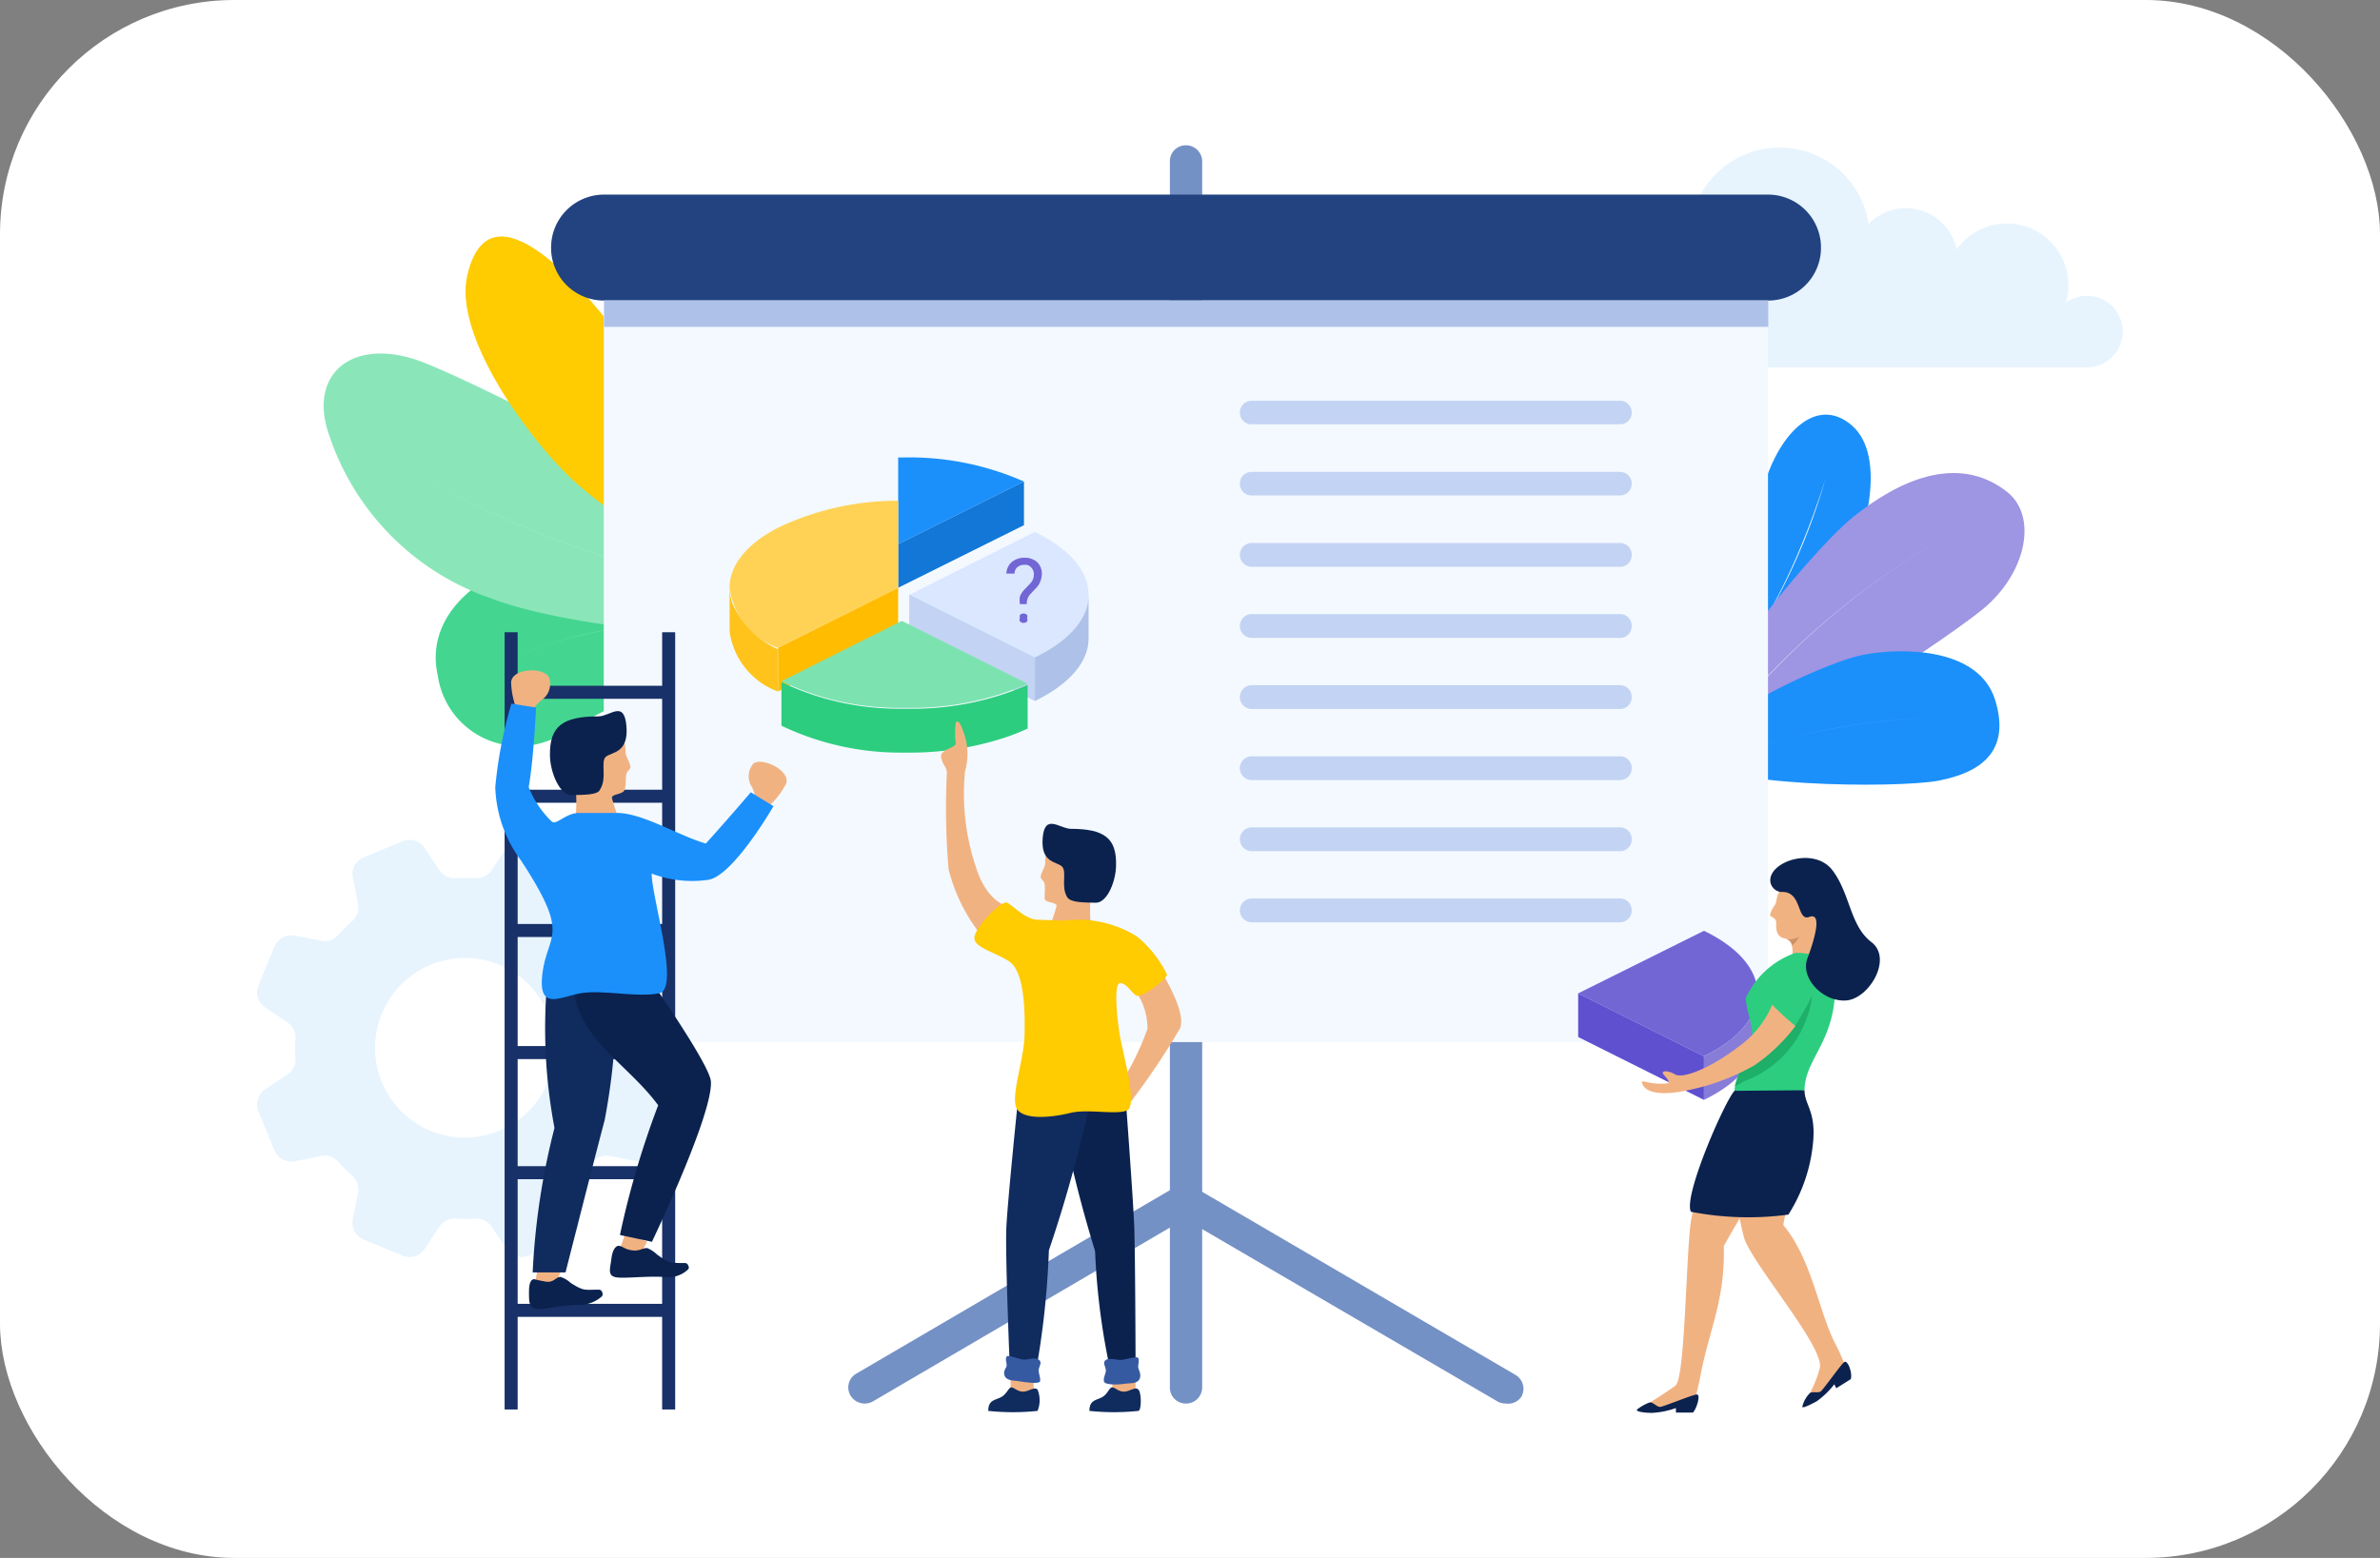 <svg id="图层_1" data-name="图层 1" xmlns="http://www.w3.org/2000/svg" viewBox="0 0 84 55"><rect x="0" y="0" width="84" height="55" fill="#808080" stroke="none"/><defs><style>.cls-1{fill:#fff;}.cls-2{fill:#e7f4fe;}.cls-3{fill:#1b90fb;}.cls-4{fill:#f3f9ff;}.cls-5{fill:#9e95e3;}.cls-6{fill:#44d690;}.cls-7{fill:#8ae6b9;}.cls-8{fill:#ffcb01;}.cls-9{fill:#7491c5;}.cls-10{fill:#224380;}.cls-11{fill:#aec1e8;}.cls-12{fill:#183168;}.cls-13{fill:#f1b282;}.cls-14{fill:#102b5e;}.cls-15{fill:#0b224e;}.cls-16{fill:#c3d3f3;}.cls-17{fill:#7266d5;}.cls-18{fill:#877cd8;}.cls-19{fill:#5f50d0;}.cls-20{fill:#2ccd7f;}.cls-21{fill:#1eaf69;}.cls-22{fill:#cd916a;}.cls-23{fill:#1277d7;}.cls-24{fill:#ffd255;}.cls-25{fill:#ffbc00;}.cls-26{fill:#ffc31b;}.cls-27{fill:#dae7ff;}.cls-28{fill:#7ce3b0;}.cls-29{fill:#355aa2;}</style></defs><title>1</title><rect class="cls-1" width="84" height="55" rx="8.27"/><g id="表示合作"><path id="cloud" class="cls-2" d="M-541.81,268.29a3.17,3.17,0,0,1,3.14,2.7,1.8,1.8,0,0,1,1.32-.56,1.83,1.83,0,0,1,1.79,1.46,2.15,2.15,0,0,1,1.77-.92,2.17,2.17,0,0,1,2.17,2.17,2.18,2.18,0,0,1-.09.63,1.3,1.3,0,0,1,.75-.25,1.27,1.27,0,0,1,1.26,1.27,1.27,1.27,0,0,1-1.26,1.26h-14.2a1.68,1.68,0,0,1-1.68-1.68,1.68,1.68,0,0,1,1.68-1.68,1.63,1.63,0,0,1,.45.06,3.24,3.24,0,0,1-.27-1.29A3.17,3.17,0,0,1-541.81,268.29Z" transform="translate(604.62 -263.08)"/><g id="plant"><path id="Path" class="cls-3" d="M-539.58,283.51c-.8,1.38-4.87,5.67-5.5,4.78-.31-.45,1.18-2.11,2.66-7.86.52-2,1.89-3.43,3.16-2.33S-538.79,282.14-539.58,283.51Z" transform="translate(604.62 -263.08)"/><path class="cls-4" d="M-545.2,288.45v0a0,0,0,0,1,0,0s2.91-1.85,5-8.44l0,0a.05.05,0,0,1,0,0,21.56,21.56,0,0,1-3.28,6.74,7.59,7.59,0,0,1-1.72,1.73Z" transform="translate(604.62 -263.08)"/><path class="cls-5" d="M-539.24,281.35c-1.58,1.29-6.42,7.21-5.61,8.48s8.58-3.93,10.17-5.21,2-3.33.88-4.19C-535.56,279.07-537.65,280.07-539.24,281.35Z" transform="translate(604.62 -263.08)"/><path class="cls-4" d="M-545,290h0a.06.06,0,0,1,0,0,42.7,42.7,0,0,1,2.93-3.22,27.55,27.55,0,0,1,6.55-5s0,0,0,0,0,0,0,0a27.39,27.39,0,0,0-6.53,5C-543.8,288.55-545,290-545,290S-545,290-545,290Z" transform="translate(604.62 -263.08)"/><path class="cls-3" d="M-538.87,286.2c-1.45.28-6.12,2.52-5.83,3.59s7.05,1.13,8.5.85,2.56-1,2-2.84S-537.43,285.92-538.87,286.2Z" transform="translate(604.62 -263.08)"/><path class="cls-4" d="M-548.6,291.69h0a0,0,0,0,1,0,0,42,42,0,0,1,4-1.62,27.55,27.55,0,0,1,8.08-1.66s0,0,0,0,0,0,0,0a27.16,27.16,0,0,0-8.06,1.66c-2.33.8-4,1.61-4,1.61Z" transform="translate(604.62 -263.08)"/></g><g id="cog"><path id="Shape" class="cls-2" d="M-581.45,296.49a.63.63,0,0,0-.71-.38l-.94.18a.6.6,0,0,1-.59-.2c-.16-.18-.33-.34-.5-.5a.65.65,0,0,1-.21-.6l.19-.93a.63.63,0,0,0-.38-.71l-1.38-.57a.63.63,0,0,0-.77.23l-.53.79a.63.63,0,0,1-.56.28h-.71a.62.62,0,0,1-.57-.28l-.53-.79a.63.63,0,0,0-.77-.23l-1.38.57a.63.63,0,0,0-.38.71l.19.93a.67.67,0,0,1-.2.6c-.18.16-.35.33-.51.5a.6.6,0,0,1-.59.2l-.94-.18a.64.64,0,0,0-.71.38l-.57,1.38a.64.64,0,0,0,.23.77l.79.53a.65.65,0,0,1,.29.57,4.21,4.21,0,0,0,0,.71.65.65,0,0,1-.28.56l-.8.53a.64.64,0,0,0-.23.77l.57,1.39a.66.66,0,0,0,.71.38l.94-.19a.64.64,0,0,1,.6.2,3.94,3.94,0,0,0,.5.5.67.67,0,0,1,.2.6l-.19.94a.64.64,0,0,0,.38.71l1.38.57a.64.64,0,0,0,.77-.23l.53-.8a.66.66,0,0,1,.56-.28,4.21,4.21,0,0,0,.71,0,.67.67,0,0,1,.57.28l.53.8a.64.64,0,0,0,.77.23l1.38-.57a.64.64,0,0,0,.38-.71l-.19-.94a.65.65,0,0,1,.21-.6c.17-.16.34-.32.5-.5a.64.64,0,0,1,.6-.2l.93.18a.64.64,0,0,0,.71-.37l.57-1.39a.63.63,0,0,0-.23-.77l-.79-.53a.61.61,0,0,1-.28-.56,5.61,5.61,0,0,0,0-.71.65.65,0,0,1,.29-.57l.79-.53a.63.63,0,0,0,.23-.77ZM-587,303a3.17,3.17,0,0,1-4.14-1.71,3.18,3.18,0,0,1,1.72-4.15,3.17,3.17,0,0,1,4.14,1.72A3.17,3.17,0,0,1-587,303Z" transform="translate(604.62 -263.08)"/></g><g id="plant-2" data-name="plant"><path class="cls-6" d="M-585.55,282.9c1.62-.13,8.22,1.42,8.28,2.93,0,.74-2.44.25-7.4,3.09a2.9,2.9,0,0,1-4.5-2C-589.7,284.56-587.17,283-585.55,282.9Z" transform="translate(604.62 -263.08)"/><path class="cls-4" d="M-577.07,285.88h0a7.54,7.54,0,0,0-2.71-.71,14,14,0,0,0-7.31,1.41,0,0,0,0,1,0,0s0,0,0,0a14.06,14.06,0,0,1,7.33-1.42,7.79,7.79,0,0,1,2.74.72s0,0,0,0Z" transform="translate(604.62 -263.08)"/><path class="cls-7" d="M-587.21,284.23c2.33.93,10.67,2.09,10.66,0s-10.77-7.43-13.11-8.35-4,.24-3.42,2.32A9.14,9.14,0,0,0-587.21,284.23Z" transform="translate(604.62 -263.08)"/><path class="cls-4" d="M-576.28,284.36h0c-.09,0-8.17-1-14.28-5a0,0,0,0,1,0,0,0,0,0,0,1,0,0c6.1,4,14.17,5,14.25,5s0,0,0,0S-576.27,284.35-576.28,284.36Z" transform="translate(604.62 -263.08)"/><path class="cls-8" d="M-584.6,279.84c1.59,1.57,7.51,5.52,7.88,4.3s-6.18-9.65-7.77-11.22-3.13-2.32-3.64-.11C-588.6,274.85-586.18,278.27-584.6,279.84Z" transform="translate(604.62 -263.08)"/><path class="cls-4" d="M-576.52,284.3h0a62.11,62.11,0,0,1-9.53-9.5s0,0,0,0h0a61.61,61.61,0,0,0,9.52,9.48s0,0,0,0Z" transform="translate(604.62 -263.08)"/></g><g id="presentation"><path class="cls-9" d="M-562.76,312.63a.56.56,0,0,1-.57-.57V268.78a.56.56,0,0,1,.57-.57.57.57,0,0,1,.57.57v43.28A.57.57,0,0,1-562.76,312.63Z" transform="translate(604.62 -263.08)"/><path class="cls-9" d="M-551.47,312.63a.59.59,0,0,1-.29-.07L-563,306a.57.57,0,0,1-.2-.78.57.57,0,0,1,.78-.2l11.29,6.6a.57.57,0,0,1,.2.78A.57.57,0,0,1-551.47,312.63Z" transform="translate(604.62 -263.08)"/><path class="cls-9" d="M-574.11,312.63a.58.58,0,0,1-.49-.28.56.56,0,0,1,.21-.78l11.28-6.6a.57.57,0,0,1,.78.2.57.57,0,0,1-.2.78l-11.29,6.61A.59.59,0,0,1-574.11,312.63Z" transform="translate(604.62 -263.08)"/><path class="cls-10" d="M-542.22,273.69h-41.09a1.86,1.86,0,0,1-1.86-1.87h0a1.87,1.87,0,0,1,1.86-1.87h41.09a1.87,1.87,0,0,1,1.87,1.87h0A1.86,1.86,0,0,1-542.22,273.69Z" transform="translate(604.62 -263.08)"/><path class="cls-4" d="M-543.83,299.87h-37.86a1.63,1.63,0,0,1-1.62-1.62V273.69h41.09v24.56A1.62,1.62,0,0,1-543.83,299.87Z" transform="translate(604.62 -263.08)"/><rect id="Rectangle" class="cls-11" x="21.32" y="10.61" width="41.09" height="0.93"/></g><g id="man_on_ladder" data-name="man on ladder"><rect class="cls-12" x="18.05" y="24.21" width="5.69" height="0.46"/><rect class="cls-12" x="18.18" y="27.88" width="5.59" height="0.46"/><rect class="cls-12" x="18" y="32.62" width="5.74" height="0.46"/><rect class="cls-12" x="18.08" y="36.93" width="4.87" height="0.46"/><rect class="cls-12" x="18.08" y="46.03" width="5.64" height="0.46"/><rect class="cls-12" x="18.05" y="41.17" width="5.64" height="0.46"/><rect class="cls-12" x="17.81" y="22.32" width="0.46" height="27.44"/><rect class="cls-12" x="23.37" y="22.32" width="0.46" height="27.44"/><path class="cls-13" d="M-584.82,307.92l-.23.66a.4.4,0,0,1-.69-.18s.07-.4.1-.54S-584.82,307.92-584.82,307.92Z" transform="translate(604.62 -263.08)"/><path class="cls-14" d="M-585.82,308h1.16s1.08-4.25,1.38-5.37a23.34,23.34,0,0,0,.4-5.18c-.1-1.3-2.31-.6-2.43.32a18.83,18.83,0,0,0,.26,5.13A25.25,25.25,0,0,0-585.82,308Z" transform="translate(604.62 -263.08)"/><path class="cls-13" d="M-582.65,289.05a1.71,1.71,0,0,1,.11.59c0,.13.16.38.17.5s-.13.14-.15.3,0,.36-.06.53-.47.13-.44.29a6.45,6.45,0,0,0,.25.75l-1.54,0a6.24,6.24,0,0,0,0-1.23c-.08-.35-.25-1.67.07-1.83S-582.8,288.73-582.65,289.05Z" transform="translate(604.62 -263.08)"/><path class="cls-15" d="M-583.49,288.37c-1.29,0-1.73.36-1.72,1.36,0,.6.34,1.43.77,1.42s.93,0,1-.2c.26-.41,0-1,.21-1.16s.8-.13.72-1.07S-583.07,288.36-583.49,288.37Z" transform="translate(604.62 -263.08)"/><path class="cls-13" d="M-586.4,288.08a2.77,2.77,0,0,1-.18-.93c.06-.52,1.31-.53,1.36-.07a.68.68,0,0,1-.31.73,2,2,0,0,0-.36.43C-585.93,288.33-586.34,288.33-586.4,288.08Z" transform="translate(604.62 -263.08)"/><path class="cls-13" d="M-577.44,291.5a2.9,2.9,0,0,0,.57-.76c.16-.5-1-1-1.2-.65a.68.68,0,0,0,0,.79,1.84,1.84,0,0,1,.14.55C-578,291.52-577.6,291.7-577.44,291.5Z" transform="translate(604.62 -263.08)"/><path class="cls-13" d="M-581.78,306.92l-.33.61a.41.41,0,0,1-.66-.29l.19-.52C-582.53,306.58-581.78,306.92-581.78,306.92Z" transform="translate(604.62 -263.08)"/><path class="cls-15" d="M-581.81,297.47s2.22,3.15,2.28,3.78c.09,1.14-2.08,5.67-2.08,5.67l-1.13-.24a31,31,0,0,1,1.35-4.58c-1.14-1.55-3-2.41-3-4.44C-584.35,297.11-581.81,297.47-581.81,297.47Z" transform="translate(604.62 -263.08)"/><path class="cls-3" d="M-584.15,291.78c.33,0,.94,0,1.3,0,.91,0,2.15.79,3.14,1.08.64-.7,1.59-1.81,1.59-1.81l.8.49s-1.42,2.46-2.3,2.6a4,4,0,0,1-2-.22c0,.83,1,4.05.28,4.22s-2-.12-2.75,0-1.57.68-1.38-.73,1-1.26-.76-3.95a4.57,4.57,0,0,1-.91-2.59,15.39,15.39,0,0,1,.57-2.95l.87.14s-.08,1.78-.26,2.81a3.44,3.44,0,0,0,.79,1.19C-585,292.27-584.67,291.76-584.15,291.78Z" transform="translate(604.62 -263.08)"/><path class="cls-15" d="M-585.76,308.24c-.1,0-.19.09-.19.45s0,.56.27.6.84-.15,1.49-.14a1.21,1.21,0,0,0,.82-.31.16.16,0,0,0,0-.15.12.12,0,0,0-.11-.08c-.52,0-.53.06-1-.24a.94.94,0,0,0-.36-.21c-.16,0-.23.2-.49.17A4.06,4.06,0,0,1-585.76,308.24Z" transform="translate(604.62 -263.08)"/><path class="cls-15" d="M-582.78,307.06c-.09,0-.22.11-.26.45s-.15.6.15.66,1.14-.06,1.83,0a1,1,0,0,0,.73-.28.11.11,0,0,0,0-.13.12.12,0,0,0-.1-.09c-.56,0-.58,0-1-.3a1.12,1.12,0,0,0-.35-.23c-.17,0-.27.12-.54.08S-582.61,307.09-582.78,307.06Z" transform="translate(604.62 -263.08)"/></g><g id="text"><path class="cls-16" d="M-547.44,278.06h-13a.41.41,0,0,1-.42-.42h0a.41.41,0,0,1,.42-.41h13a.41.41,0,0,1,.41.41h0A.41.41,0,0,1-547.44,278.06Z" transform="translate(604.62 -263.08)"/><path class="cls-16" d="M-547.44,280.57h-13a.41.41,0,0,1-.42-.41h0a.41.41,0,0,1,.42-.42h13a.41.41,0,0,1,.41.42h0A.41.41,0,0,1-547.44,280.57Z" transform="translate(604.62 -263.08)"/><path class="cls-16" d="M-547.44,283.09h-13a.42.42,0,0,1-.42-.42h0a.42.42,0,0,1,.42-.42h13a.41.41,0,0,1,.41.42h0A.41.41,0,0,1-547.44,283.09Z" transform="translate(604.62 -263.08)"/><path class="cls-16" d="M-547.44,285.6h-13a.42.42,0,0,1-.42-.42h0a.42.42,0,0,1,.42-.42h13a.41.41,0,0,1,.41.42h0A.41.41,0,0,1-547.44,285.6Z" transform="translate(604.62 -263.08)"/><path class="cls-16" d="M-547.44,288.11h-13a.42.42,0,0,1-.42-.42h0a.42.42,0,0,1,.42-.42h13a.41.41,0,0,1,.41.42h0A.41.41,0,0,1-547.44,288.11Z" transform="translate(604.62 -263.08)"/><path class="cls-16" d="M-547.44,290.62h-13a.42.42,0,0,1-.42-.42h0a.42.42,0,0,1,.42-.42h13a.41.41,0,0,1,.41.42h0A.41.41,0,0,1-547.44,290.62Z" transform="translate(604.62 -263.08)"/><path class="cls-16" d="M-547.44,293.13h-13a.42.42,0,0,1-.42-.42h0a.42.42,0,0,1,.42-.42h13a.41.41,0,0,1,.41.42h0A.41.41,0,0,1-547.44,293.13Z" transform="translate(604.62 -263.08)"/><path class="cls-16" d="M-547.44,295.64h-13a.42.42,0,0,1-.42-.42h0a.42.42,0,0,1,.42-.42h13a.41.41,0,0,1,.41.42h0A.41.41,0,0,1-547.44,295.64Z" transform="translate(604.62 -263.08)"/></g><g id="piece_of_chart" data-name="piece of chart"><path class="cls-17" d="M-544.48,295.94c1.16.56,1.89,1.34,1.89,2.21s-.73,1.66-1.89,2.22l-4.44-2.22Z" transform="translate(604.62 -263.08)"/><path class="cls-18" d="M-544.48,300.37h0v1.54c.91-.44,1.89-1.2,1.89-2.22v-1.54C-542.59,299.17-543.57,299.93-544.48,300.37Z" transform="translate(604.62 -263.08)"/><polygon class="cls-19" points="60.14 37.29 60.14 38.83 55.7 36.61 55.7 35.07 60.14 37.29"/></g><g id="woman"><path class="cls-13" d="M-543.48,301.76a20.16,20.16,0,0,0-1.46,4.42c-.18,1.27-.2,5.56-.55,5.82s-1,.66-1,.66l.23.16a5.86,5.86,0,0,0,1.45-.3,10.44,10.44,0,0,0,.23-1c.32-1.58.85-2.59.8-4.45.35-.63.81-1.39.81-1.39S-542.8,301.71-543.48,301.76Z" transform="translate(604.62 -263.08)"/><path class="cls-15" d="M-544.73,312.31c.14,0,0,.49-.14.64h-.6v-.16a3,3,0,0,1-.84.17c-.3,0-.55-.05-.54-.1s.4-.28.49-.27.23.16.33.16S-544.84,312.3-544.73,312.31Z" transform="translate(604.62 -263.08)"/><path class="cls-13" d="M-539.9,310.41c-.56-1.19-.81-2.92-1.78-4.08.17-1.21.93-1.88.93-3.29a2.56,2.56,0,0,0-.29-1.2l-2.44-.08a15.31,15.31,0,0,0,.41,5c.27.92,2.84,3.86,2.68,4.61a4.15,4.15,0,0,1-.41,1h.31s1.08-.91,1-1.06A7.72,7.72,0,0,0-539.9,310.41Z" transform="translate(604.62 -263.08)"/><path class="cls-13" d="M-541.7,294.46c-.22.07-.2.45-.27.56a1.09,1.09,0,0,0-.18.36c0,.08.23.08.22.29s0,.48.3.54.27.36.28.63.06.36.17.35a1.55,1.55,0,0,0,.72-.31,1.55,1.55,0,0,0,.52-1.11c-.11-.63-.35-1.15-.86-1.29A1.27,1.27,0,0,0-541.7,294.46Z" transform="translate(604.62 -263.08)"/><path class="cls-15" d="M-539.52,311.16c.12-.06.29.4.22.61l-.51.32-.07-.14a2.92,2.92,0,0,1-.62.6c-.26.14-.49.25-.51.2a1,1,0,0,1,.27-.49c.1-.06.28,0,.37-.05S-539.62,311.21-539.52,311.16Z" transform="translate(604.62 -263.08)"/><path class="cls-15" d="M-540.93,301.57c0,.5.38.72.31,1.73a5.73,5.73,0,0,1-.88,2.66,10.62,10.62,0,0,1-3.44-.1c-.29-.55,1.26-4.06,1.56-4.29A8.67,8.67,0,0,1-540.93,301.57Z" transform="translate(604.62 -263.08)"/><path class="cls-20" d="M-540.93,301.57c0-1.09,1.07-1.71,1.08-3.63,0-.9-.55-1.22-1.4-1.22a3,3,0,0,0-1.75,1.59c0,.38.22.88.22,1.28,0,.71-.62,1.44-.62,2Z" transform="translate(604.62 -263.08)"/><path class="cls-21" d="M-540.66,298.22a3.7,3.7,0,0,1-2.32,3c-.19.08-.26.15-.41.2a5.65,5.65,0,0,1,.39-1l1.75-1.14S-540.86,298.64-540.66,298.22Z" transform="translate(604.62 -263.08)"/><path class="cls-13" d="M-541.25,299.3a6.14,6.14,0,0,1-1.45,1.39,7.94,7.94,0,0,1-2.51.91s-1.26.28-1.45-.27c-.07-.19.22.06.85,0,.2,0,0-.2-.1-.32s.12-.17.41,0,1.3-.25,2.27-1a3.45,3.45,0,0,0,1.16-1.46A8.19,8.19,0,0,0-541.25,299.3Z" transform="translate(604.62 -263.08)"/><path class="cls-15" d="M-541.75,294.57a.42.42,0,0,1-.39-.41c0-.69,1.57-1.19,2.2-.35s.61,1.95,1.37,2.53-.08,2-.89,2.06-1.63-.78-1.37-1.48.53-1.64.07-1.47S-541,294.53-541.75,294.57Z" transform="translate(604.62 -263.08)"/><path class="cls-22" d="M-541.12,296.15a.85.85,0,0,1-.25.31.27.27,0,0,0-.18-.22A.75.75,0,0,0-541.12,296.15Z" transform="translate(604.62 -263.08)"/></g><g id="pie_chart" data-name="pie chart"><g id="Group"><path class="cls-3" d="M-572.73,279.23a10,10,0,0,1,4.25.85l-4.44,2.21v-3.06Z" transform="translate(604.62 -263.08)"/><polygon class="cls-23" points="36.14 17 36.14 18.54 31.7 20.75 31.7 19.21 36.14 17"/></g><path class="cls-24" d="M-572.92,280.76v3.07l-4.25,2.12a2.64,2.64,0,0,1-1.7-2.12c0-.83.65-1.57,1.71-2.12A9.77,9.77,0,0,1-572.92,280.76Z" transform="translate(604.62 -263.08)"/><polygon class="cls-25" points="31.7 20.75 31.7 22.29 27.46 24.41 27.46 22.87 31.7 20.75"/><path class="cls-26" d="M-578.75,284.43a1.78,1.78,0,0,1-.12-.6h0v1.54a2.64,2.64,0,0,0,1.7,2.12V286A3.25,3.25,0,0,1-578.75,284.43Z" transform="translate(604.62 -263.08)"/><path class="cls-27" d="M-568.1,281.86c1.17.56,1.9,1.34,1.9,2.22s-.73,1.65-1.9,2.21l-4.43-2.21Z" transform="translate(604.62 -263.08)"/><path class="cls-11" d="M-568.1,286.29h0v1.54c.92-.44,1.9-1.2,1.9-2.21v-1.54C-566.2,285.1-567.18,285.85-568.1,286.29Z" transform="translate(604.62 -263.08)"/><polygon class="cls-16" points="36.53 23.21 36.53 24.75 32.09 22.54 32.09 20.99 36.53 23.21"/><path class="cls-17" d="M-568.62,284.41a.72.72,0,0,1,0-.28.77.77,0,0,1,.16-.24l.2-.21a.45.45,0,0,0,.13-.31.33.33,0,0,0-.09-.25.27.27,0,0,0-.24-.1.37.37,0,0,0-.26.09.28.28,0,0,0-.09.22h-.29a.56.56,0,0,1,.18-.4.69.69,0,0,1,.46-.16.65.65,0,0,1,.45.16.56.56,0,0,1,.16.43.75.75,0,0,1-.25.53l-.16.17a.48.48,0,0,0-.12.35Zm0,.49a.15.15,0,0,1,0-.11.17.17,0,0,1,.12-.05.17.17,0,0,1,.13.05.15.15,0,0,1,0,.11.16.16,0,0,1,0,.12.17.17,0,0,1-.13.05.17.17,0,0,1-.12-.05A.16.16,0,0,1-568.63,284.9Z" transform="translate(604.62 -263.08)"/><path class="cls-28" d="M-572.79,285l4.44,2.22a10.2,10.2,0,0,1-4.25.85h-.19a9.6,9.6,0,0,1-4.25-.94Z" transform="translate(604.62 -263.08)"/><path class="cls-20" d="M-572.6,288.1h-.19a9.6,9.6,0,0,1-4.25-.94v1.54a9.74,9.74,0,0,0,4.25.95h.19a10.73,10.73,0,0,0,3.35-.5,7.33,7.33,0,0,0,.9-.35v-1.54A10.2,10.2,0,0,1-572.6,288.1Z" transform="translate(604.62 -263.08)"/></g><g id="man_hand_up" data-name="man hand up"><path class="cls-13" d="M-567.63,293a1.43,1.43,0,0,0-.1.55c0,.12-.15.36-.16.47s.12.13.14.28,0,.34,0,.5.44.12.42.27a6.3,6.3,0,0,1-.24.71l1.45,0a6.27,6.27,0,0,1,0-1.15c.07-.33.24-1.57-.06-1.72S-567.49,292.68-567.63,293Z" transform="translate(604.62 -263.08)"/><path class="cls-15" d="M-566.84,292.34c1.21,0,1.63.34,1.61,1.28,0,.56-.31,1.34-.72,1.33s-.87,0-1-.19c-.24-.38,0-.91-.19-1.09s-.75-.12-.68-1S-567.24,292.32-566.84,292.34Z" transform="translate(604.62 -263.08)"/><polygon class="cls-13" points="36.48 48.63 36.48 49.16 35.67 49.16 35.67 48.4 36.48 48.63"/><polygon class="cls-13" points="39.26 48.65 39.26 49.28 40.08 49.28 40.08 48.51 39.26 48.65"/><path class="cls-15" d="M-564.88,302s.25,3.36.29,4.33.05,5.27.05,5.27h-.86a24.38,24.38,0,0,1-.57-4.35,46,46,0,0,1-1.26-5.11C-567.24,301.37-565.26,301.61-564.88,302Z" transform="translate(604.62 -263.08)"/><path class="cls-14" d="M-568.7,302s-.35,3.41-.4,4.38.13,5.22.13,5.22l.88.06a30,30,0,0,0,.49-4.44,48.27,48.27,0,0,0,1.43-5.13C-566.16,301.32-568.32,301.61-568.7,302Z" transform="translate(604.62 -263.08)"/><path class="cls-13" d="M-564.66,297.91a2.31,2.31,0,0,1,.54,1.49,9.8,9.8,0,0,1-1.19,2.3c-.2.29.34.61.34.61a24.71,24.71,0,0,0,2-2.93c.27-.68-.95-2.46-.95-2.46Z" transform="translate(604.62 -263.08)"/><path class="cls-13" d="M-569,295.09s-.76-.09-1.17-1.38a8.15,8.15,0,0,1-.39-3.4,2.2,2.2,0,0,0-.08-1.45c-.05-.18-.2-.44-.25-.24a2.78,2.78,0,0,0,0,.67c.05.21-.6.23-.51.55s.18.29.2.52a25.12,25.12,0,0,0,.06,3.41,6.1,6.1,0,0,0,1.27,2.47C-569.36,296.53-569,295.09-569,295.09Z" transform="translate(604.62 -263.08)"/><path class="cls-8" d="M-567.06,295.58a3.9,3.9,0,0,1,2.58.57,4,4,0,0,1,1.05,1.34c0,.13-.91.87-1.1.73s-.33-.43-.56-.43-.11,1.24,0,1.88.63,2.44.25,2.61-1.39-.06-2,.09-1.55.26-1.86-.1.22-1.74.24-2.63,0-2.28-.56-2.63-1.18-.47-1.21-.8.94-1.37,1.16-1.26.64.59,1.07.6Z" transform="translate(604.62 -263.08)"/><path class="cls-29" d="M-569.17,311.63c.07.21.33.18.5.21s.74.12.76,0-.06-.28-.05-.4.14-.27,0-.36-.36,0-.52,0-.55-.19-.61-.11,0,.22,0,.31S-569.22,311.46-569.17,311.63Z" transform="translate(604.62 -263.08)"/><path class="cls-29" d="M-564.39,311.74c-.08.21-.34.16-.51.19s-.74.07-.76-.09.08-.27.07-.39-.13-.28,0-.36.36,0,.52,0,.57-.15.62-.07,0,.22,0,.31S-564.33,311.58-564.39,311.74Z" transform="translate(604.62 -263.08)"/><path class="cls-14" d="M-568,312.14c-.11-.12-.31.07-.51.07s-.31-.14-.41-.15-.16.24-.38.35-.44.1-.44.48a8.34,8.34,0,0,0,1.74,0A1,1,0,0,0-568,312.14Z" transform="translate(604.62 -263.08)"/><path class="cls-14" d="M-564.44,312.14c-.11-.12-.31.07-.51.07s-.3-.14-.41-.15-.16.24-.37.35-.44.1-.44.48a8.26,8.26,0,0,0,1.73,0C-564.33,312.87-564.33,312.25-564.44,312.14Z" transform="translate(604.62 -263.08)"/></g></g></svg>